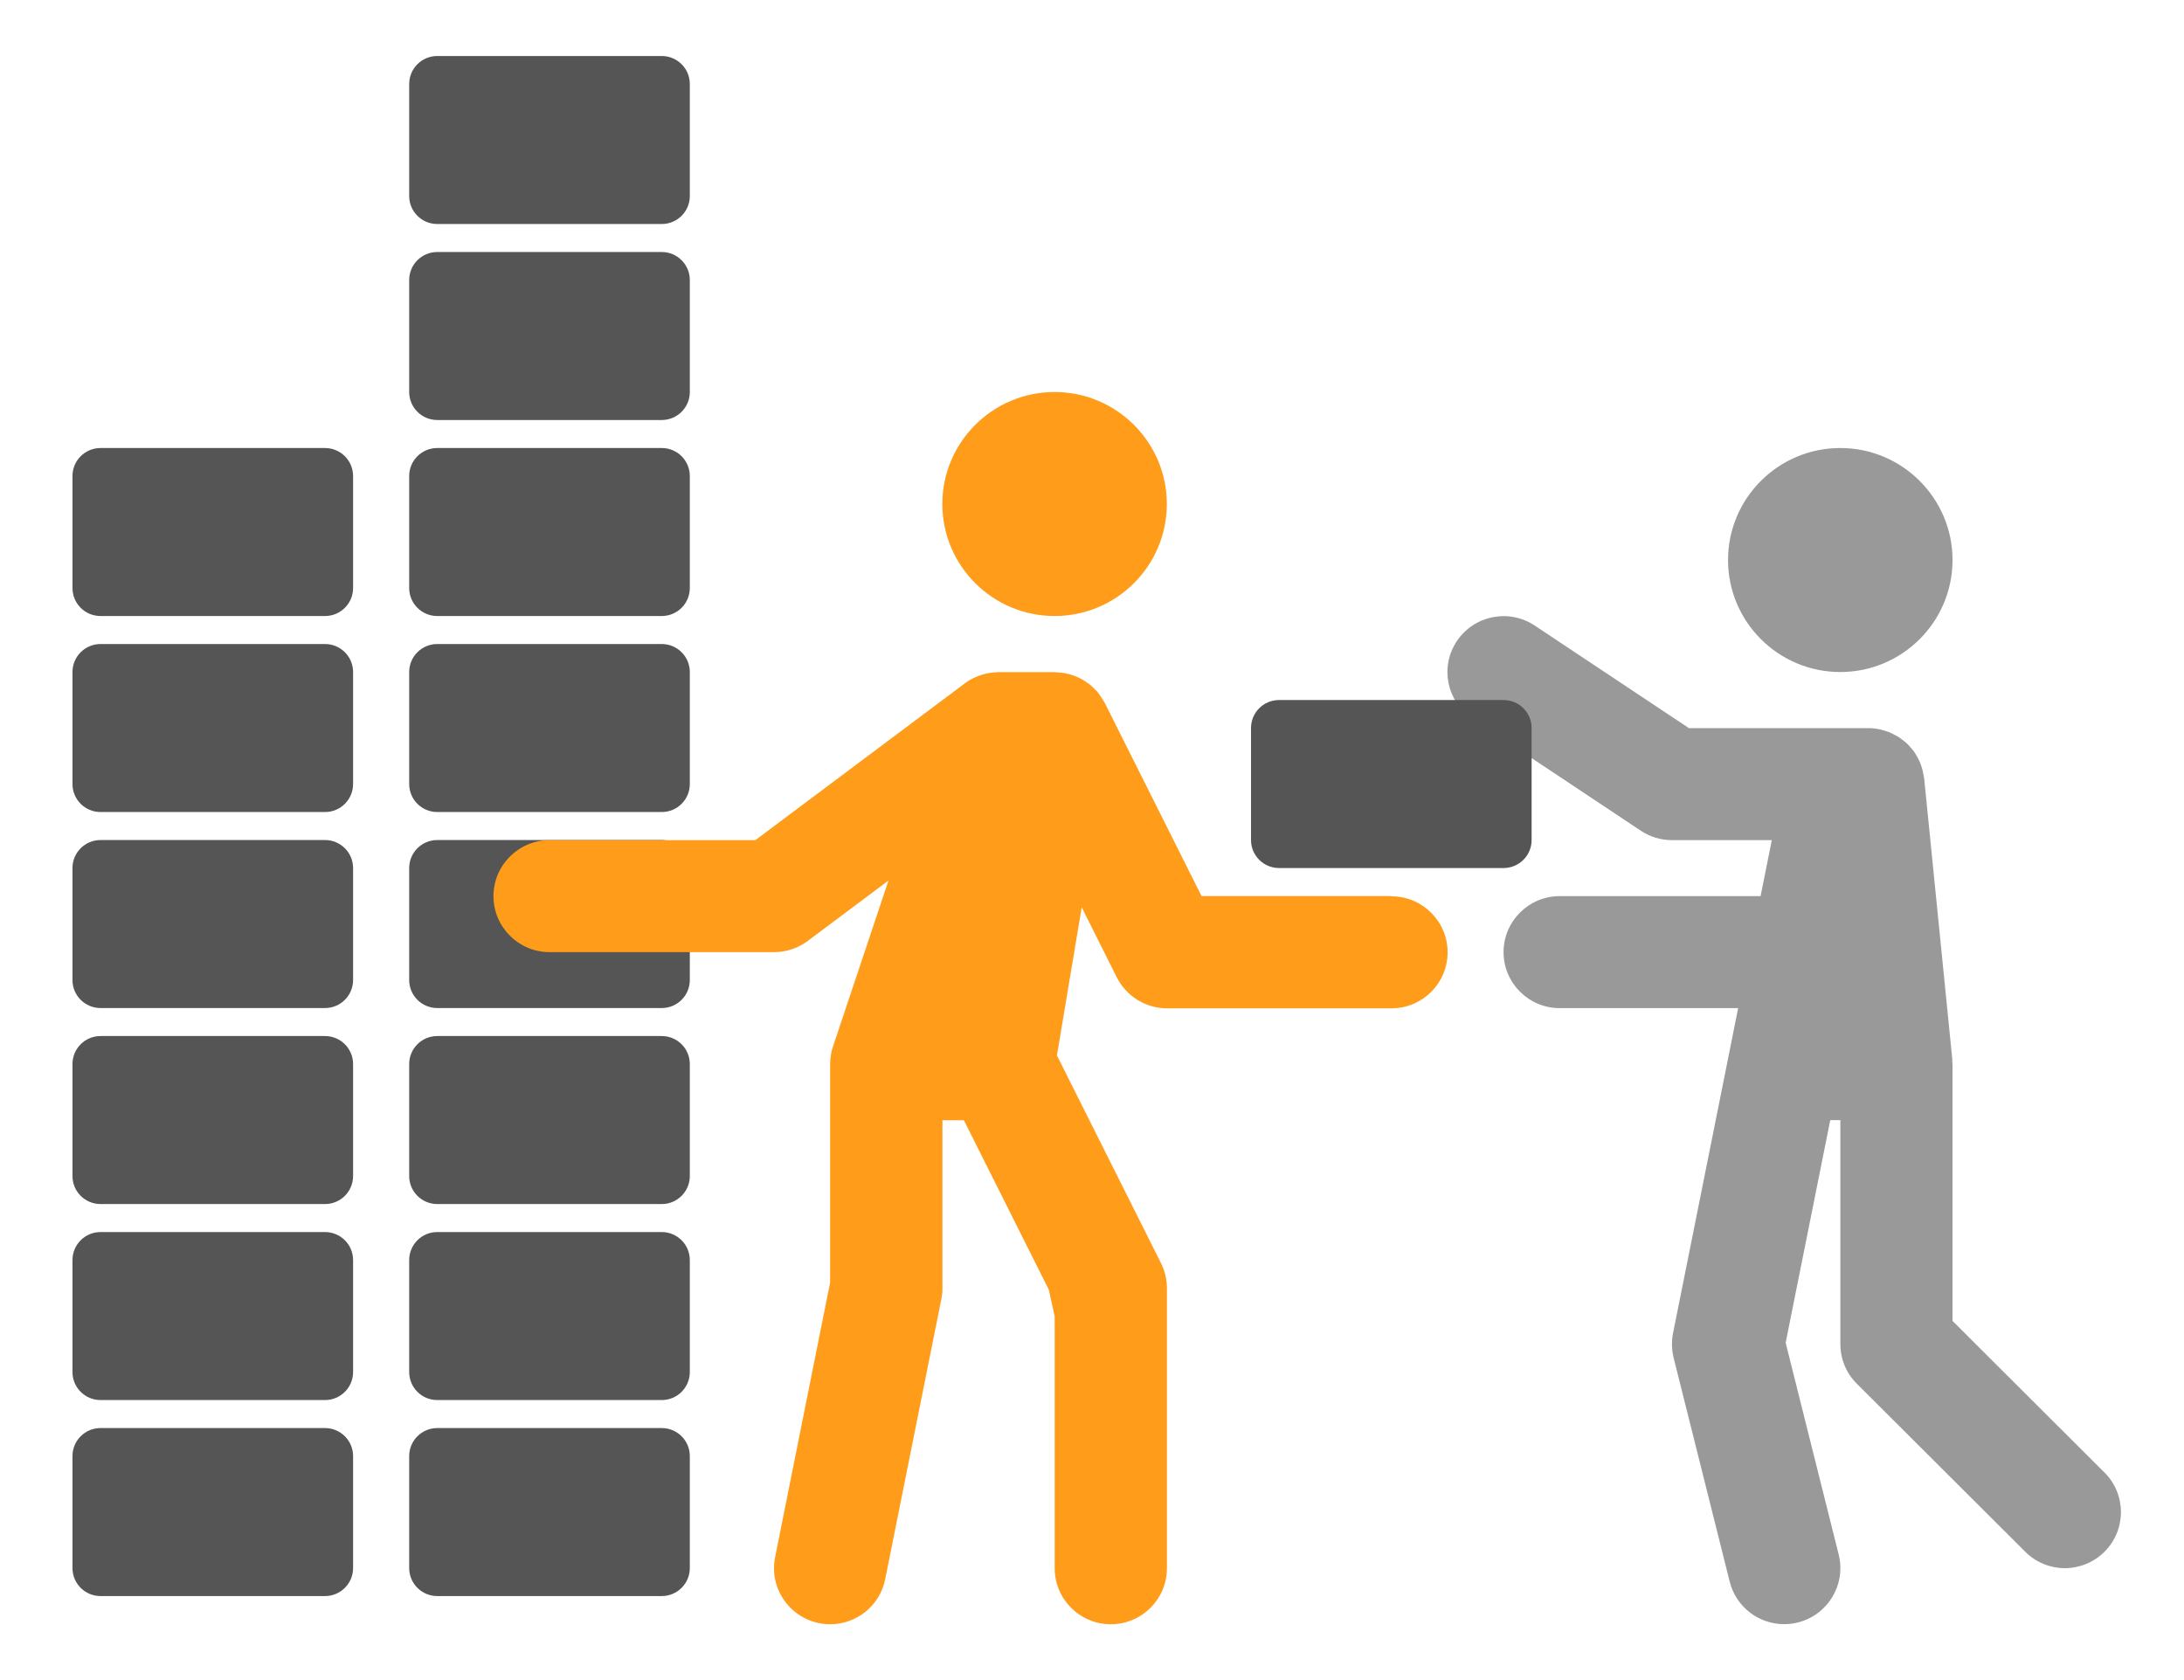 <svg width="156" height="120" viewBox="0 0 156 120" fill="none" xmlns="http://www.w3.org/2000/svg">
<g clip-path="url(#clip0_6356_7460)">
<path d="M47.267 46H31.233C30.126 46 29.228 46.895 29.228 48V56C29.228 57.105 30.126 58 31.233 58H47.267C48.374 58 49.272 57.105 49.272 56V48C49.272 46.895 48.374 46 47.267 46Z" fill="#555555"/>
<path d="M47.267 32H31.233C30.126 32 29.228 32.895 29.228 34V42C29.228 43.105 30.126 44 31.233 44H47.267C48.374 44 49.272 43.105 49.272 42V34C49.272 32.895 48.374 32 47.267 32Z" fill="#555555"/>
<path d="M47.267 60H31.233C30.126 60 29.228 60.895 29.228 62V70C29.228 71.105 30.126 72 31.233 72H47.267C48.374 72 49.272 71.105 49.272 70V62C49.272 60.895 48.374 60 47.267 60Z" fill="#555555"/>
<path d="M47.267 102H31.233C30.126 102 29.228 102.895 29.228 104V112C29.228 113.105 30.126 114 31.233 114H47.267C48.374 114 49.272 113.105 49.272 112V104C49.272 102.895 48.374 102 47.267 102Z" fill="#555555"/>
<path d="M47.267 88H31.233C30.126 88 29.228 88.895 29.228 90V98C29.228 99.105 30.126 100 31.233 100H47.267C48.374 100 49.272 99.105 49.272 98V90C49.272 88.895 48.374 88 47.267 88Z" fill="#555555"/>
<path d="M47.267 74H31.233C30.126 74 29.228 74.895 29.228 76V84C29.228 85.105 30.126 86 31.233 86H47.267C48.374 86 49.272 85.105 49.272 84V76C49.272 74.895 48.374 74 47.267 74Z" fill="#555555"/>
<path d="M23.215 46H7.181C6.074 46 5.177 46.895 5.177 48V56C5.177 57.105 6.074 58 7.181 58H23.215C24.322 58 25.22 57.105 25.22 56V48C25.22 46.895 24.322 46 23.215 46Z" fill="#555555"/>
<path d="M23.215 60H7.181C6.074 60 5.177 60.895 5.177 62V70C5.177 71.105 6.074 72 7.181 72H23.215C24.322 72 25.22 71.105 25.22 70V62C25.22 60.895 24.322 60 23.215 60Z" fill="#555555"/>
<path d="M23.215 102H7.181C6.074 102 5.177 102.895 5.177 104V112C5.177 113.105 6.074 114 7.181 114H23.215C24.322 114 25.22 113.105 25.22 112V104C25.22 102.895 24.322 102 23.215 102Z" fill="#555555"/>
<path d="M23.215 88H7.181C6.074 88 5.177 88.895 5.177 90V98C5.177 99.105 6.074 100 7.181 100H23.215C24.322 100 25.22 99.105 25.22 98V90C25.22 88.895 24.322 88 23.215 88Z" fill="#555555"/>
<path d="M23.215 74H7.181C6.074 74 5.177 74.895 5.177 76V84C5.177 85.105 6.074 86 7.181 86H23.215C24.322 86 25.22 85.105 25.22 84V76C25.22 74.895 24.322 74 23.215 74Z" fill="#555555"/>
<path d="M47.267 18H31.233C30.126 18 29.228 18.895 29.228 20V28C29.228 29.105 30.126 30 31.233 30H47.267C48.374 30 49.272 29.105 49.272 28V20C49.272 18.895 48.374 18 47.267 18Z" fill="#555555"/>
<path d="M23.215 32H7.181C6.074 32 5.177 32.895 5.177 34V42C5.177 43.105 6.074 44 7.181 44H23.215C24.322 44 25.22 43.105 25.22 42V34C25.22 32.895 24.322 32 23.215 32Z" fill="#555555"/>
<path d="M47.267 4H31.233C30.126 4 29.228 4.895 29.228 6V14C29.228 15.105 30.126 16 31.233 16H47.267C48.374 16 49.272 15.105 49.272 14V6C49.272 4.895 48.374 4 47.267 4Z" fill="#555555"/>
<path d="M75.328 44C70.905 44 67.31 40.413 67.31 36C67.31 31.587 70.905 28 75.328 28C79.75 28 83.345 31.587 83.345 36C83.345 40.413 79.75 44 75.328 44Z" fill="#FF9C1A"/>
<path d="M131.448 48C127.025 48 123.431 44.413 123.431 40C123.431 35.587 127.025 32 131.448 32C135.871 32 139.466 35.587 139.466 40C139.466 44.413 135.871 48 131.448 48Z" fill="#999999"/>
<path d="M99.379 64H85.823L78.915 50.213C78.915 50.213 78.895 50.187 78.889 50.173C78.849 50.093 78.788 50.02 78.742 49.94C78.641 49.773 78.541 49.613 78.421 49.467C78.407 49.453 78.401 49.433 78.388 49.413C78.341 49.353 78.274 49.313 78.227 49.26C78.1 49.127 77.973 49 77.833 48.887C77.746 48.82 77.659 48.76 77.566 48.7C77.425 48.607 77.292 48.52 77.138 48.447C77.038 48.393 76.931 48.353 76.824 48.307C76.677 48.247 76.523 48.193 76.37 48.153C76.263 48.127 76.149 48.1 76.036 48.08C75.869 48.047 75.702 48.033 75.535 48.027C75.468 48.027 75.394 48.007 75.328 48.007H71.319C71.279 48.007 71.246 48.013 71.205 48.013C71.118 48.013 71.038 48.027 70.958 48.033C70.798 48.047 70.644 48.067 70.49 48.1C70.404 48.12 70.323 48.14 70.243 48.16C70.076 48.207 69.916 48.267 69.762 48.333C69.695 48.36 69.635 48.38 69.569 48.413C69.348 48.52 69.141 48.64 68.947 48.787C68.941 48.793 68.927 48.8 68.921 48.807L53.955 60.007H39.257C37.045 60.007 35.248 61.8 35.248 64.007C35.248 66.213 37.045 68.007 39.257 68.007H55.291C56.16 68.007 57.002 67.727 57.696 67.207L63.462 62.893L59.5 74.747C59.453 74.893 59.413 75.04 59.38 75.187C59.38 75.2 59.38 75.207 59.373 75.213C59.327 75.453 59.306 75.693 59.3 75.933C59.3 75.96 59.293 75.98 59.293 76.007V91.613L55.365 111.227C54.93 113.393 56.34 115.5 58.511 115.933C58.779 115.987 59.039 116.013 59.3 116.013C61.17 116.013 62.847 114.7 63.228 112.8L67.237 92.8C67.29 92.54 67.317 92.28 67.317 92.013V80.013H68.847L74.913 92.113L75.334 94.013V112.013C75.334 114.22 77.132 116.013 79.343 116.013C81.554 116.013 83.352 114.22 83.352 112.013V92.013C83.352 91.393 83.204 90.78 82.931 90.227L75.495 75.387L77.265 64.807L79.77 69.807C80.452 71.16 81.842 72.02 83.358 72.02H99.393C101.604 72.02 103.401 70.227 103.401 68.02C103.401 65.813 101.604 64.02 99.393 64.02L99.379 64Z" fill="#FF9C1A"/>
<path d="M150.316 105.173L139.466 94.347V76.007C139.466 75.94 139.445 75.873 139.445 75.8C139.445 75.733 139.452 75.673 139.445 75.607L137.441 55.607C137.434 55.533 137.408 55.467 137.401 55.393C137.381 55.273 137.361 55.153 137.334 55.04C137.301 54.907 137.261 54.78 137.214 54.647C137.174 54.533 137.134 54.427 137.08 54.32C137.02 54.193 136.953 54.08 136.887 53.96C136.827 53.86 136.773 53.767 136.706 53.673C136.626 53.56 136.533 53.453 136.439 53.353C136.366 53.273 136.299 53.187 136.219 53.113C136.118 53.013 136.005 52.933 135.891 52.847C135.804 52.78 135.724 52.713 135.631 52.653C135.51 52.573 135.377 52.513 135.25 52.447C135.156 52.4 135.063 52.347 134.969 52.307C134.822 52.247 134.662 52.207 134.502 52.16C134.415 52.133 134.328 52.1 134.234 52.087C133.98 52.033 133.72 52.007 133.453 52.007H120.638L109.621 44.68C107.784 43.453 105.292 43.953 104.063 45.787C102.833 47.627 103.334 50.107 105.172 51.333L117.198 59.333C117.859 59.773 118.627 60.007 119.422 60.007H126.558L125.756 64.007H111.405C109.194 64.007 107.397 65.8 107.397 68.007C107.397 70.213 109.194 72.007 111.405 72.007H124.153L123.511 75.22L119.503 95.22C119.389 95.8 119.402 96.4 119.543 96.973L123.551 112.973C124.006 114.793 125.642 116.007 127.44 116.007C127.76 116.007 128.088 115.967 128.415 115.887C130.566 115.353 131.869 113.18 131.335 111.033L127.547 95.907L130.733 80.007H131.455V96.007C131.455 97.067 131.876 98.087 132.631 98.833L144.657 110.833C145.438 111.613 146.467 112.007 147.489 112.007C148.512 112.007 149.541 111.613 150.322 110.833C151.886 109.273 151.886 106.74 150.322 105.173H150.316Z" fill="#999999"/>
<path d="M107.397 50H91.362C90.255 50 89.358 50.895 89.358 52V60C89.358 61.105 90.255 62 91.362 62H107.397C108.504 62 109.401 61.105 109.401 60V52C109.401 50.895 108.504 50 107.397 50Z" fill="#555555"/>
</g>
<defs>
<clipPath id="clip0_6356_7460">
<rect width="155" height="120" fill="white" transform="translate(0.5)"/>
</clipPath>
</defs>
</svg>
